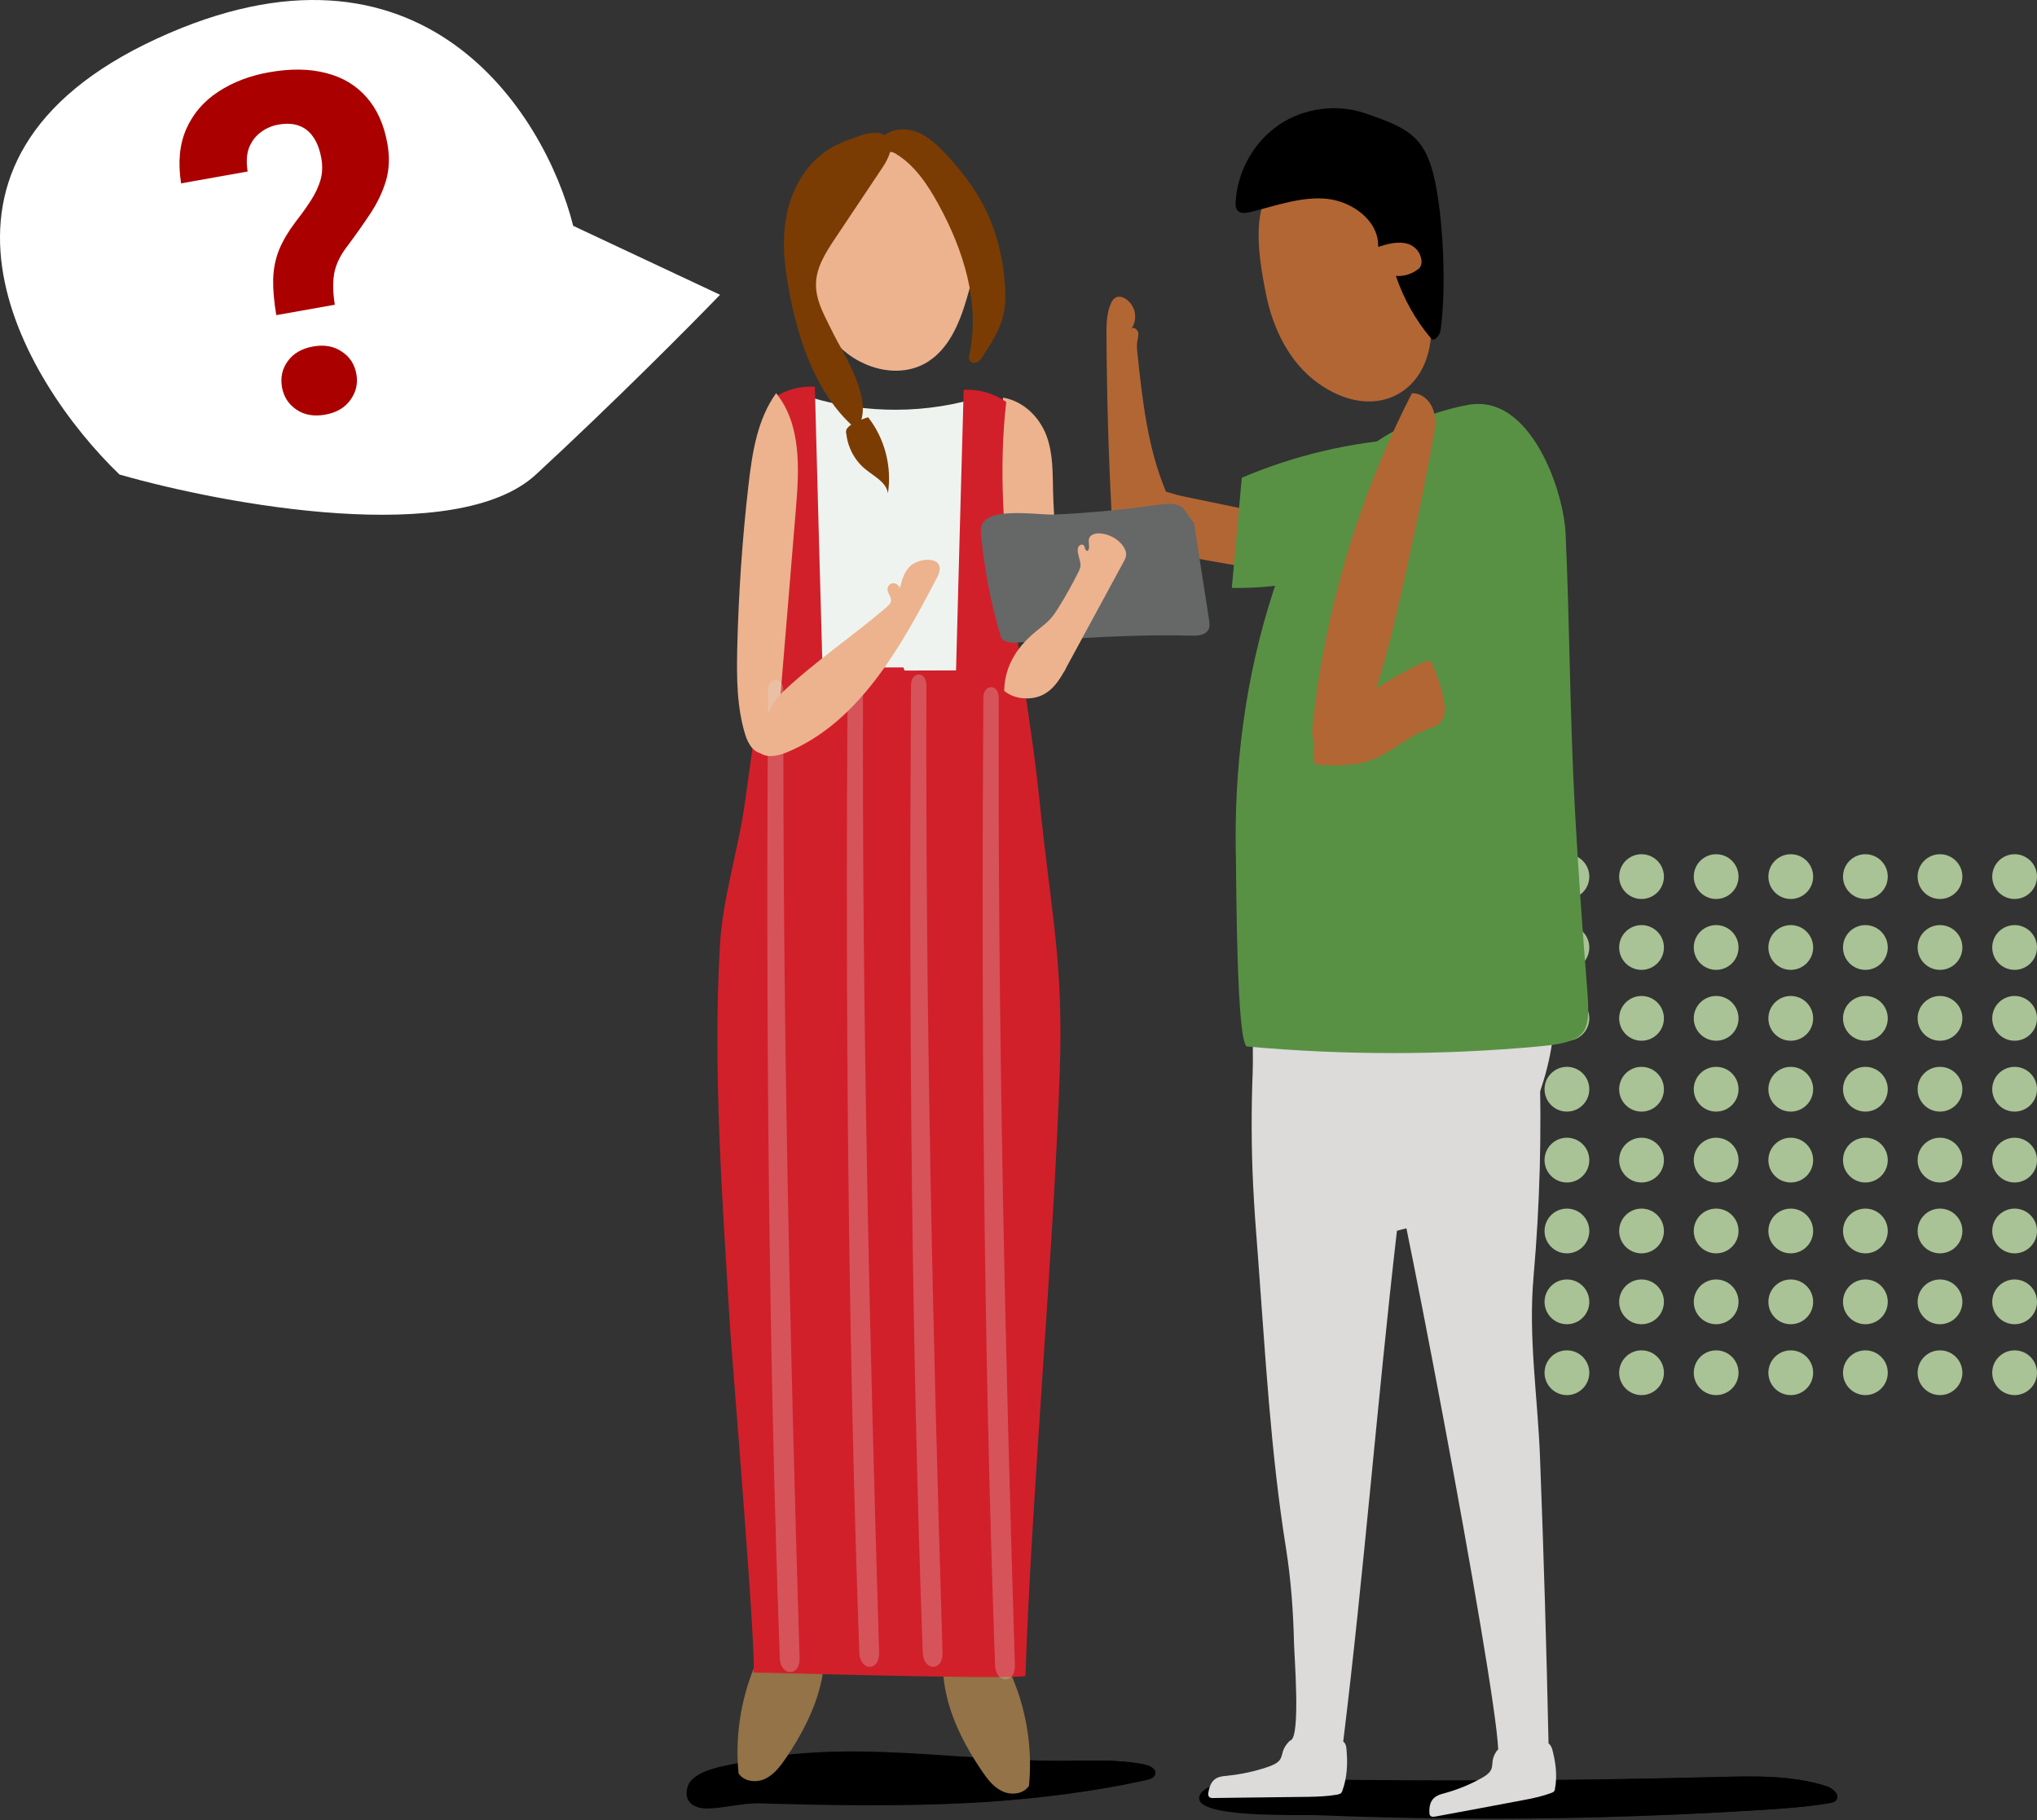 <svg width="546" height="488" viewBox="0 0 546 488" fill="none" xmlns="http://www.w3.org/2000/svg">
<rect x="0" y="0" width="546" height="488" fill="#333333" stroke="none"/>
<path d="M153.637 60.54L193 79.023C185.362 86.945 164.8 107.672 143.65 127.211C122.5 146.751 60.421 135.353 32.025 127.211C5.783 101.907 -28.958 43.114 42.013 10.372C112.982 -22.369 146 30.175 153.637 60.54Z" fill="white"/>
<circle cx="400" cy="235" r="6" fill="#A9C296"/>
<circle cx="480" cy="235" r="6" fill="#A9C296"/>
<circle cx="420" cy="235" r="6" fill="#A9C296"/>
<circle cx="500" cy="235" r="6" fill="#A9C296"/>
<circle cx="440" cy="235" r="6" fill="#A9C296"/>
<circle cx="520" cy="235" r="6" fill="#A9C296"/>
<circle cx="460" cy="235" r="6" fill="#A9C296"/>
<circle cx="540" cy="235" r="6" fill="#A9C296"/>
<circle cx="400" cy="311" r="6" fill="#A9C296"/>
<circle cx="480" cy="311" r="6" fill="#A9C296"/>
<circle cx="420" cy="311" r="6" fill="#A9C296"/>
<circle cx="500" cy="311" r="6" fill="#A9C296"/>
<circle cx="440" cy="311" r="6" fill="#A9C296"/>
<circle cx="520" cy="311" r="6" fill="#A9C296"/>
<circle cx="460" cy="311" r="6" fill="#A9C296"/>
<circle cx="540" cy="311" r="6" fill="#A9C296"/>
<circle cx="400" cy="273" r="6" fill="#A9C296"/>
<circle cx="480" cy="273" r="6" fill="#A9C296"/>
<circle cx="420" cy="273" r="6" fill="#A9C296"/>
<circle cx="500" cy="273" r="6" fill="#A9C296"/>
<circle cx="440" cy="273" r="6" fill="#A9C296"/>
<circle cx="520" cy="273" r="6" fill="#A9C296"/>
<circle cx="460" cy="273" r="6" fill="#A9C296"/>
<circle cx="540" cy="273" r="6" fill="#A9C296"/>
<circle cx="400" cy="349" r="6" fill="#A9C296"/>
<circle cx="480" cy="349" r="6" fill="#A9C296"/>
<circle cx="420" cy="349" r="6" fill="#A9C296"/>
<circle cx="500" cy="349" r="6" fill="#A9C296"/>
<circle cx="440" cy="349" r="6" fill="#A9C296"/>
<circle cx="520" cy="349" r="6" fill="#A9C296"/>
<circle cx="460" cy="349" r="6" fill="#A9C296"/>
<circle cx="540" cy="349" r="6" fill="#A9C296"/>
<circle cx="400" cy="254" r="6" fill="#A9C296"/>
<circle cx="480" cy="254" r="6" fill="#A9C296"/>
<circle cx="420" cy="254" r="6" fill="#A9C296"/>
<circle cx="500" cy="254" r="6" fill="#A9C296"/>
<circle cx="440" cy="254" r="6" fill="#A9C296"/>
<circle cx="520" cy="254" r="6" fill="#A9C296"/>
<circle cx="460" cy="254" r="6" fill="#A9C296"/>
<circle cx="540" cy="254" r="6" fill="#A9C296"/>
<circle cx="400" cy="330" r="6" fill="#A9C296"/>
<circle cx="480" cy="330" r="6" fill="#A9C296"/>
<circle cx="420" cy="330" r="6" fill="#A9C296"/>
<circle cx="500" cy="330" r="6" fill="#A9C296"/>
<circle cx="440" cy="330" r="6" fill="#A9C296"/>
<circle cx="520" cy="330" r="6" fill="#A9C296"/>
<circle cx="460" cy="330" r="6" fill="#A9C296"/>
<circle cx="540" cy="330" r="6" fill="#A9C296"/>
<circle cx="400" cy="292" r="6" fill="#A9C296"/>
<circle cx="480" cy="292" r="6" fill="#A9C296"/>
<circle cx="420" cy="292" r="6" fill="#A9C296"/>
<circle cx="500" cy="292" r="6" fill="#A9C296"/>
<circle cx="440" cy="292" r="6" fill="#A9C296"/>
<circle cx="520" cy="292" r="6" fill="#A9C296"/>
<circle cx="460" cy="292" r="6" fill="#A9C296"/>
<circle cx="540" cy="292" r="6" fill="#A9C296"/>
<circle cx="400" cy="368" r="6" fill="#A9C296"/>
<circle cx="480" cy="368" r="6" fill="#A9C296"/>
<circle cx="420" cy="368" r="6" fill="#A9C296"/>
<circle cx="500" cy="368" r="6" fill="#A9C296"/>
<circle cx="440" cy="368" r="6" fill="#A9C296"/>
<circle cx="520" cy="368" r="6" fill="#A9C296"/>
<circle cx="460" cy="368" r="6" fill="#A9C296"/>
<circle cx="540" cy="368" r="6" fill="#A9C296"/>
<path d="M89.745 81.692L74.054 84.483C73.438 80.783 73.16 77.553 73.219 74.791C73.312 71.982 73.842 69.37 74.809 66.955C75.817 64.532 77.28 62.05 79.198 59.508C80.82 57.443 82.21 55.503 83.368 53.688C84.527 51.874 85.37 50.074 85.899 48.287C86.42 46.459 86.499 44.52 86.134 42.468C85.711 40.089 84.991 38.185 83.976 36.758C82.994 35.282 81.712 34.262 80.13 33.697C78.59 33.124 76.752 33.028 74.619 33.407C72.855 33.721 71.284 34.402 69.904 35.452C68.518 36.46 67.471 37.831 66.764 39.565C66.097 41.292 65.97 43.431 66.381 45.981L48.536 49.155C47.66 43.513 48.128 38.647 49.94 34.559C51.785 30.422 54.644 27.099 58.514 24.591C62.378 22.041 66.914 20.304 72.124 19.377C77.867 18.356 82.958 18.424 87.396 19.581C91.826 20.698 95.45 22.868 98.266 26.091C101.075 29.273 102.936 33.428 103.848 38.556C104.482 42.125 104.35 45.429 103.452 48.466C102.546 51.463 101.176 54.351 99.343 57.132C97.51 59.913 95.466 62.815 93.21 65.84C91.244 68.348 90.035 70.828 89.582 73.278C89.17 75.721 89.224 78.526 89.745 81.692ZM75.589 103.825C75.122 101.2 75.638 98.865 77.137 96.821C78.628 94.736 80.892 93.423 83.927 92.883C86.922 92.351 89.479 92.806 91.597 94.249C93.75 95.644 95.059 97.654 95.526 100.279C95.979 102.823 95.439 105.141 93.906 107.233C92.415 109.318 90.172 110.627 87.177 111.159C84.142 111.699 81.565 111.248 79.446 109.805C77.327 108.362 76.042 106.368 75.589 103.825Z" fill="#AA0000"/>
<path d="M471.843 485.233C478.02 484.84 484.235 484.407 490.333 483.384C491.002 483.266 491.71 483.109 492.143 482.598C493.323 481.182 491.238 479.372 489.507 478.821C480.065 475.831 469.994 476.146 460.081 476.382C424.006 477.326 387.932 477.523 351.897 477.011C347.215 476.933 322.195 475.477 321.408 481.889C320.74 487.476 348.317 486.453 352.605 486.61C378.058 487.633 403.51 487.83 428.963 487.161C443.283 486.768 457.563 486.138 471.843 485.233Z" fill="url(#paint0_linear_937_472)"/>
<path d="M471.843 485.233C478.02 484.84 484.235 484.407 490.333 483.384C491.002 483.266 491.71 483.109 492.143 482.598C493.323 481.182 491.238 479.372 489.507 478.821C480.065 475.831 469.994 476.146 460.081 476.382C424.006 477.326 387.932 477.523 351.897 477.011C347.215 476.933 322.195 475.477 321.408 481.889C320.74 487.476 348.317 486.453 352.605 486.61C378.058 487.633 403.51 487.83 428.963 487.161C443.283 486.768 457.563 486.138 471.843 485.233Z" fill="url(#paint1_linear_937_472)"/>
<path d="M307.284 477.169C308.268 476.933 309.448 476.539 309.645 475.556C309.959 474.218 308.268 473.353 306.93 473.077C299.81 471.582 292.493 472.015 285.254 472.054C269.164 472.133 253.153 470.284 237.063 469.694C224.238 469.222 211.217 469.616 198.667 472.448C194.733 473.353 185.685 474.336 184.269 479.057C183.01 483.266 186.393 484.958 189.737 484.84C194.458 484.722 198.903 483.345 203.703 483.463C210.391 483.62 217.039 483.817 223.727 483.896C237.063 484.053 250.399 483.935 263.735 483.109C278.33 482.125 292.925 480.355 307.284 477.169Z" fill="url(#paint2_linear_937_472)"/>
<path d="M307.284 477.169C308.268 476.933 309.448 476.539 309.645 475.556C309.959 474.218 308.268 473.353 306.93 473.077C299.81 471.582 292.493 472.015 285.254 472.054C269.164 472.133 253.153 470.284 237.063 469.694C224.238 469.222 211.217 469.616 198.667 472.448C194.733 473.353 185.685 474.336 184.269 479.057C183.01 483.266 186.393 484.958 189.737 484.84C194.458 484.722 198.903 483.345 203.703 483.463C210.391 483.62 217.039 483.817 223.727 483.896C237.063 484.053 250.399 483.935 263.735 483.109C278.33 482.125 292.925 480.355 307.284 477.169Z" fill="url(#paint3_linear_937_472)"/>
<path d="M416.962 261.115C416.923 260.289 416.923 259.424 416.608 258.676C416.176 257.614 415.31 256.827 414.327 256.198C410.747 253.877 406.223 253.641 401.974 253.483C385.766 252.933 369.244 252.775 353.39 256.709C348.512 257.929 340.211 259.188 337.89 264.42C335.057 270.832 336.041 280.667 335.766 287.552C335.372 297.583 335.411 307.615 335.883 317.607C336.198 324.019 336.67 330.392 337.182 336.805C339.188 363.202 340.526 388.93 344.735 415.287C346.072 423.745 346.662 432.282 346.859 440.858C346.938 444.084 348.59 465.052 346.033 466.508C345.876 466.586 345.718 466.665 345.6 466.783C344.814 467.57 344.223 468.435 343.909 469.379C343.633 470.245 343.555 471.189 342.925 471.936C342.217 472.802 340.919 473.313 339.621 473.746C336.316 474.887 332.736 475.634 329.078 476.028C328.252 476.106 327.425 476.185 326.717 476.421C324.632 477.129 324.16 479.018 323.885 480.591C323.806 481.063 323.806 481.614 324.357 481.889C324.672 482.047 325.065 482.047 325.419 482.007C335.884 481.889 340.329 481.811 350.793 481.693C353.35 481.653 355.986 481.535 358.425 481.103C358.74 481.024 359.094 480.945 359.33 480.788C359.605 480.591 359.723 480.355 359.802 480.08C361.14 476.461 361.257 472.566 360.903 468.829C360.825 468.042 360.707 467.373 360.038 466.901C365.624 421.306 369.165 375.594 374.436 329.96C374.751 329.881 375.105 329.763 375.42 329.684C380.141 328.425 384.861 327.206 389.543 325.947C392.297 325.239 395.168 324.452 397.332 322.564C399.024 321.069 400.125 319.063 401.227 317.096C406.655 307.064 412.124 296.875 414.799 285.821C416.766 277.795 417.198 269.416 416.962 261.115Z" fill="#DDDADA"/>
<path d="M415.073 467.373C414.522 441.842 413.775 416.271 412.791 390.779C412.162 374.138 409.605 358.717 411.06 342.155C412.752 322.957 413.264 303.642 412.634 284.404C412.516 280.864 412.359 277.284 411.06 274.019C409.448 269.927 405.435 267.252 403.035 263.948C401.58 261.981 400.832 259.974 398.905 258.243C390.722 251.044 377.386 252.815 367.708 255.018C367.04 255.175 366.41 255.293 365.78 255.45C365.584 255.608 365.348 255.804 365.151 255.962C364.915 257.299 364.718 258.676 364.6 260.014C364.561 260.407 364.561 260.958 364.6 261.469C364.64 262.65 364.758 263.554 364.6 261.469C364.561 261.037 364.522 260.525 364.482 259.817C364.561 260.683 364.522 261.548 364.561 262.374C364.915 270.045 366.528 277.559 367.275 285.191C367.905 291.682 367.787 298.331 367.551 304.94C368.849 304.625 370.383 304.35 371.288 304.507C373.058 304.822 400.95 450.89 401.58 469.025C401.462 469.143 401.304 469.222 401.226 469.34C400.596 470.205 400.203 471.15 400.085 472.054C399.967 472.92 400.045 473.785 399.573 474.612C399.062 475.516 397.921 476.264 396.78 476.854C393.869 478.467 390.643 479.765 387.26 480.709C386.513 480.906 385.726 481.103 385.096 481.496C383.287 482.519 383.09 484.328 383.129 485.863C383.129 486.295 383.208 486.846 383.798 487.004C384.113 487.082 384.467 487.004 384.821 486.964C394.617 485.155 398.786 484.368 408.582 482.519C410.982 482.086 413.421 481.535 415.663 480.709C415.978 480.591 416.293 480.473 416.489 480.276C416.725 480.08 416.765 479.804 416.804 479.529C417.473 475.91 416.961 472.212 416.017 468.789C415.781 468.239 415.545 467.688 415.073 467.373Z" fill="#DDDADA"/>
<path d="M283.482 180.823C282.538 180.744 281.83 180.036 281.279 179.368C269.752 165.638 268.14 147.699 267.786 130.822C267.628 122.718 267.667 114.614 268.887 106.589C274.591 107.612 278.722 112.057 280.492 116.778C282.262 121.499 282.144 126.574 282.262 131.53C282.617 146.755 285.37 161.861 285.96 177.086C286.039 178.738 285.37 180.98 283.482 180.823Z" fill="#ECB38E"/>
<path d="M313.774 132.16C313.381 132.042 312.988 131.924 312.555 131.845C307.677 120.319 306.261 107.651 304.923 95.181C304.805 93.961 304.648 92.742 304.844 91.522C304.962 90.735 305.238 89.909 305.08 89.122C304.884 88.336 303.979 87.627 303.31 88.06C304.451 86.408 304.608 84.087 303.664 82.317C302.405 79.878 299.298 78.147 297.881 81.097C296.622 83.733 296.583 86.801 296.583 89.673C296.662 105.409 297.094 121.106 297.92 136.841C298.038 139.477 298.314 142.388 300.202 144.198C301.579 145.535 303.546 146.047 305.434 146.48C321.092 150.099 336.985 152.774 352.996 154.465C356.851 154.859 361.651 154.741 363.342 151.279C364.68 148.643 363.264 145.299 360.903 143.49C358.582 141.68 355.593 141.011 352.681 140.421C340.722 137.943 328.763 135.464 316.764 132.986C315.741 132.789 314.758 132.435 313.774 132.16Z" fill="#B26634"/>
<path d="M332.854 128.068C331.949 137.903 331.084 147.738 330.179 157.613C344.223 157.809 358.307 154.78 371.053 148.84C373.216 138.415 375.341 127.99 377.504 117.565C362.201 118.47 347.016 122.05 332.854 128.068Z" fill="#599144"/>
<path d="M219.321 194.395C229.156 195.221 238.361 188.455 248.235 188.888C253.192 189.124 259.447 190.697 262.201 186.567C263.421 184.718 263.381 182.357 263.342 180.154C262.516 155.764 261.69 131.412 260.824 107.022C245.678 111.231 229.274 110.72 214.403 105.606C214.482 133.143 214.561 160.681 214.679 188.219C214.679 190.068 214.797 192.192 216.252 193.372C217.078 194.12 218.219 194.317 219.321 194.395Z" fill="#EFF3F0"/>
<path d="M262.947 474.415C259.013 468.553 255.63 462.18 253.899 455.296C253.19 452.424 252.758 449.513 252.679 446.562C252.64 445.697 252.679 444.753 253.23 444.123C253.741 443.573 254.528 443.415 255.276 443.297C259.918 442.589 265.268 442.078 268.69 445.382C270.028 446.681 270.854 448.411 271.562 450.182C275.26 459.151 276.755 469.065 275.811 478.742C274.316 481.024 270.972 481.339 268.572 480.158C266.133 478.978 264.442 476.657 262.947 474.415Z" fill="#947348"/>
<path d="M210.821 471.071C214.754 465.209 218.138 458.836 219.869 451.952C220.577 449.08 221.01 446.169 221.088 443.218C221.128 442.353 221.088 441.409 220.537 440.779C220.026 440.229 219.239 440.071 218.492 439.953C213.85 439.245 208.5 438.734 205.077 442.038C203.739 443.336 202.913 445.067 202.205 446.838C198.507 455.807 197.012 465.721 197.957 475.398C199.451 477.68 202.795 477.995 205.195 476.814C207.595 475.634 209.286 473.313 210.821 471.071Z" fill="#947348"/>
<path d="M199.767 214.458C204.645 178.541 211.018 142.073 207.006 106.943C210.271 104.583 214.402 103.403 218.414 103.678C219.083 128.737 219.752 153.836 220.46 178.895C227.698 178.895 234.937 178.935 242.175 178.935C242.254 179.21 242.333 179.485 242.451 179.761C247.053 179.761 251.656 179.721 256.259 179.721C256.928 154.662 257.596 129.563 258.305 104.504C262.317 104.268 266.448 105.448 269.713 107.769C265.622 143.529 275.063 179.25 278.682 215.049C281.672 244.553 285.056 257.378 284.072 287.001C282.459 335.428 276.479 400.771 274.867 449.198C274.827 450.418 209.366 448.451 201.892 448.372C203.19 448.372 196.069 362.179 195.676 355.766C193.67 322.249 191.034 287.198 192.961 253.68C193.709 240.305 197.918 228.149 199.767 214.458Z" fill="#D1202A"/>
<path d="M216.568 66.069C216.686 63.198 216.961 60.365 217.669 57.572C220.069 47.894 230.297 33.811 241.942 37.981C244.656 38.964 246.938 40.774 249.141 42.662C251.383 44.59 253.547 46.635 255.396 48.917C258.858 53.284 261.297 58.909 261.69 64.496C262.044 69.689 260.549 75.196 259.094 80.153C257.166 86.722 254.294 93.607 248.433 97.147C240.644 101.868 229.825 98.642 223.885 91.719C217.984 84.795 216.253 75.157 216.568 66.069Z" fill="#ECB38E"/>
<path d="M226.832 115.322C227.028 114.693 227.579 114.26 228.13 113.867C228.13 113.867 228.13 113.867 228.169 113.867C216.131 102.616 212.237 83.693 210.663 72.757C209.798 66.62 209.876 60.286 211.686 54.346C213.535 48.445 217.233 42.977 222.544 39.79C225.022 38.295 227.815 37.312 230.569 36.368C232.693 35.66 235.368 35.109 237.139 36.25C239.499 34.401 242.961 34.283 245.793 35.384C248.823 36.564 251.222 38.886 253.465 41.246C256.966 44.983 260.192 48.996 262.749 53.481C266.683 60.404 268.807 68.272 269.358 76.219C269.555 79.051 269.555 81.884 268.886 84.638C267.942 88.572 265.699 92.033 263.496 95.417C263.103 96.046 262.67 96.676 262.001 97.03C261.372 97.384 260.428 97.344 259.995 96.754C259.602 96.243 259.759 95.495 259.877 94.866C262.749 81.176 258.225 66.935 251.498 54.7C248.626 49.468 245.164 44.275 240.089 41.207C239.617 40.931 239.066 40.656 238.555 40.774C238.201 42.151 237.414 43.606 236.627 44.786C232.379 51.16 228.13 57.493 223.881 63.866C221.442 67.525 218.885 71.459 218.728 75.865C218.531 80.782 221.363 85.228 223.488 89.673C225.376 93.607 233.087 105.173 230.884 112.49C231.474 112.254 232.103 112.018 232.693 111.861C237.139 117.525 239.106 125.079 238.004 132.238C237.571 129.288 234.385 127.754 232.064 125.865C229.192 123.584 227.304 120.122 226.871 116.463C226.753 116.031 226.714 115.677 226.832 115.322Z" fill="#7B3C04"/>
<path d="M317.393 136.566C315.937 134.756 313.184 134.953 310.863 135.268C301.5 136.605 292.097 137.51 282.695 137.943C277.856 138.179 262.239 135.189 262.908 142.664C263.734 152.263 265.583 161.783 268.376 171.028C269.32 172.365 271.248 172.365 272.86 172.247C288.439 171.067 304.175 170.005 319.832 170.398C321.366 170.437 323.176 170.162 323.884 168.825C324.356 167.959 324.199 166.897 324.041 165.914C322.704 157.298 321.366 148.722 320.029 140.107C318.888 138.926 318.416 137.864 317.393 136.566Z" fill="#666767"/>
<path d="M301.58 147.384C302.17 148.722 301.659 149.706 301.186 150.61C295.994 160.17 290.84 169.69 285.647 179.249C283.444 183.301 280.651 187.668 274.318 187.196C272.705 187.078 270.738 186.527 269.164 185.19C269.321 178.03 273.059 172.995 277.976 169.021C279.156 168.038 280.415 167.133 281.438 166.031C282.343 165.048 283.09 163.907 283.798 162.766C285.687 159.737 287.418 156.629 289.031 153.403C289.306 152.813 289.621 152.223 289.621 151.515C289.621 150.532 289.149 149.391 288.952 148.329C288.755 147.266 288.873 146.243 289.857 146.007C289.975 145.968 290.132 145.968 290.29 146.047C290.644 146.243 290.761 146.637 290.801 146.952C290.84 147.266 291.234 147.739 291.509 147.699C292.217 147.148 291.784 145.85 291.824 144.827C292.099 141.483 299.652 142.9 301.58 147.384Z" fill="#ECB38E"/>
<path d="M208.029 105.409C202.994 112.412 201.617 121.381 200.633 129.957C198.942 144.552 197.958 159.265 197.604 173.939C197.447 181.689 197.486 189.596 199.768 196.992C200.515 199.47 202.286 202.302 204.843 201.909C207.4 201.516 208.226 198.251 208.423 195.654C210.075 175.866 211.727 156.118 213.34 136.33C214.245 125.63 214.796 113.749 208.029 105.409Z" fill="#ECB38E"/>
<path d="M399.653 108.714C412.045 111.861 419.126 132.317 419.637 142.978C420.778 167.723 420.778 192.507 422.155 217.212C422.942 231.807 423.964 246.402 425.105 260.958C426.285 276.183 427.23 279.172 412.635 280.51C386.631 282.909 360.313 282.91 334.309 280.549C331.359 280.274 331.398 234.286 331.28 230.391C330.651 206.119 333.759 181.492 341.391 158.203C345.797 144.749 353.035 131.845 363.893 122.325C372.075 115.126 383.13 110.445 393.83 108.478C395.876 108.163 397.804 108.241 399.653 108.714Z" fill="#599144"/>
<path d="M381.007 99.233C382.895 95.771 383.879 91.404 383.603 86.329C383.092 76.927 381.44 67.367 376.601 59.303C371.015 50.019 358.662 41.6 347.332 45.495C334.075 50.058 337.065 67.486 339.386 79.051C341.235 88.218 345.68 97.266 353.272 102.695C364.642 110.877 376.011 108.281 381.007 99.233Z" fill="#B26634"/>
<path d="M374.16 73.977C376.205 80.035 379.392 85.739 383.523 90.657C384.349 91.837 385.923 89.988 386.119 88.572C387.732 77.517 386.906 57.808 384.27 46.95C381.634 36.093 376.52 34.047 365.977 30.388C358.306 27.713 349.337 28.972 342.649 33.575C335.961 38.217 331.634 46.085 331.201 54.189C331.162 54.976 331.201 55.802 331.673 56.392C332.46 57.336 333.915 57.139 335.096 56.864C341.862 55.212 348.628 52.655 355.552 53.284C362.476 53.953 369.675 59.224 369.4 66.187C372.036 65.361 374.829 64.574 377.464 65.401C380.061 66.227 382.028 69.531 380.533 71.813C378.763 73.386 376.442 74.134 374.16 73.977Z" fill="black"/>
<path d="M364.956 194.513C369.204 185.426 371.683 175.591 374.004 165.835C377.741 150.059 381.085 134.205 384.035 118.273C384.547 115.598 385.019 112.805 384.271 110.208C383.524 107.612 381.164 105.251 378.449 105.448C364.287 132.986 355.239 163.12 351.895 193.884C351.659 196.126 351.501 198.644 352.996 200.375C354.727 202.381 358.071 202.302 360.274 200.847C362.477 199.352 363.815 196.913 364.956 194.513Z" fill="#B26634"/>
<path d="M362.871 188.691C368.851 184.285 375.224 180.469 381.951 177.361C382.344 177.164 382.816 177.007 383.21 177.164C383.603 177.322 383.8 177.715 383.957 178.109C385.256 181.059 386.278 184.167 386.947 187.314C387.419 189.517 387.616 192.153 386.003 193.766C385.137 194.631 383.879 194.985 382.738 195.418C377.112 197.542 372.627 202.066 366.923 203.994C362.674 205.41 358.072 205.253 353.587 205.056C353.154 205.056 352.682 204.978 352.446 204.663C352.289 204.427 352.25 204.151 352.25 203.876C352.092 201.712 351.974 199.391 352.918 197.464C353.43 196.441 354.177 195.615 354.925 194.789C358.544 190.815 358.583 191.877 362.871 188.691Z" fill="#B26634"/>
<path opacity="0.26" d="M209.997 185.15C209.997 181.256 205.905 181.256 205.866 185.15C205.315 271.58 205.905 358.166 209.013 444.517C209.21 449.473 214.481 449.513 214.324 444.517C211.688 358.048 209.761 271.698 209.997 185.15Z" fill="#E3E4E5"/>
<path opacity="0.26" d="M231.319 183.734C231.319 179.84 227.228 179.84 227.188 183.734C226.637 270.163 227.228 356.75 230.335 443.101C230.532 448.057 235.764 448.097 235.646 443.101C233.011 356.632 231.044 270.281 231.319 183.734Z" fill="#E3E4E5"/>
<path opacity="0.26" d="M248.315 183.734C248.315 179.84 244.224 179.84 244.184 183.734C243.634 270.163 244.224 356.75 247.331 443.101C247.528 448.057 252.8 448.097 252.642 443.101C250.007 356.632 248.04 270.281 248.315 183.734Z" fill="#E3E4E5"/>
<path opacity="0.26" d="M267.708 187.117C267.708 183.223 263.616 183.223 263.577 187.117C263.026 273.547 263.616 360.133 266.724 446.484C266.921 451.44 272.153 451.48 272.035 446.484C269.36 360.015 267.432 273.665 267.708 187.117Z" fill="#E3E4E5"/>
<path d="M249.337 150.099C247.606 149.902 245.364 150.532 244.026 151.712C242.374 153.167 241.745 155.488 241.194 157.691C240.958 156.865 240.092 156.275 239.306 156.354C238.48 156.432 237.85 157.219 237.889 158.046C237.929 159.068 238.873 159.934 238.834 160.957C238.794 161.744 238.165 162.294 237.614 162.806C228.487 170.595 218.456 177.322 209.722 185.583C207.204 187.944 206.339 190.54 204.569 193.412C203.231 195.576 200.949 198.408 202.956 201.083C204.647 203.365 208.031 202.814 210.548 201.83C230.061 193.962 241.312 173.742 251.186 154.78C252.799 151.712 251.422 150.335 249.337 150.099Z" fill="#ECB38E"/>
<defs>
<linearGradient id="paint0_linear_937_472" x1="321.393" y1="481.867" x2="492.48" y2="481.867" gradientUnits="userSpaceOnUse">
<stop stop-color="#4D4D4D"/>
<stop offset="1"/>
</linearGradient>
<linearGradient id="paint1_linear_937_472" x1="321.393" y1="481.867" x2="492.48" y2="481.867" gradientUnits="userSpaceOnUse">
<stop/>
<stop offset="1"/>
</linearGradient>
<linearGradient id="paint2_linear_937_472" x1="183.932" y1="477.155" x2="309.674" y2="477.155" gradientUnits="userSpaceOnUse">
<stop stop-color="#4D4D4D"/>
<stop offset="1"/>
</linearGradient>
<linearGradient id="paint3_linear_937_472" x1="183.932" y1="477.155" x2="309.674" y2="477.155" gradientUnits="userSpaceOnUse">
<stop/>
<stop offset="1"/>
</linearGradient>
</defs>
</svg>
